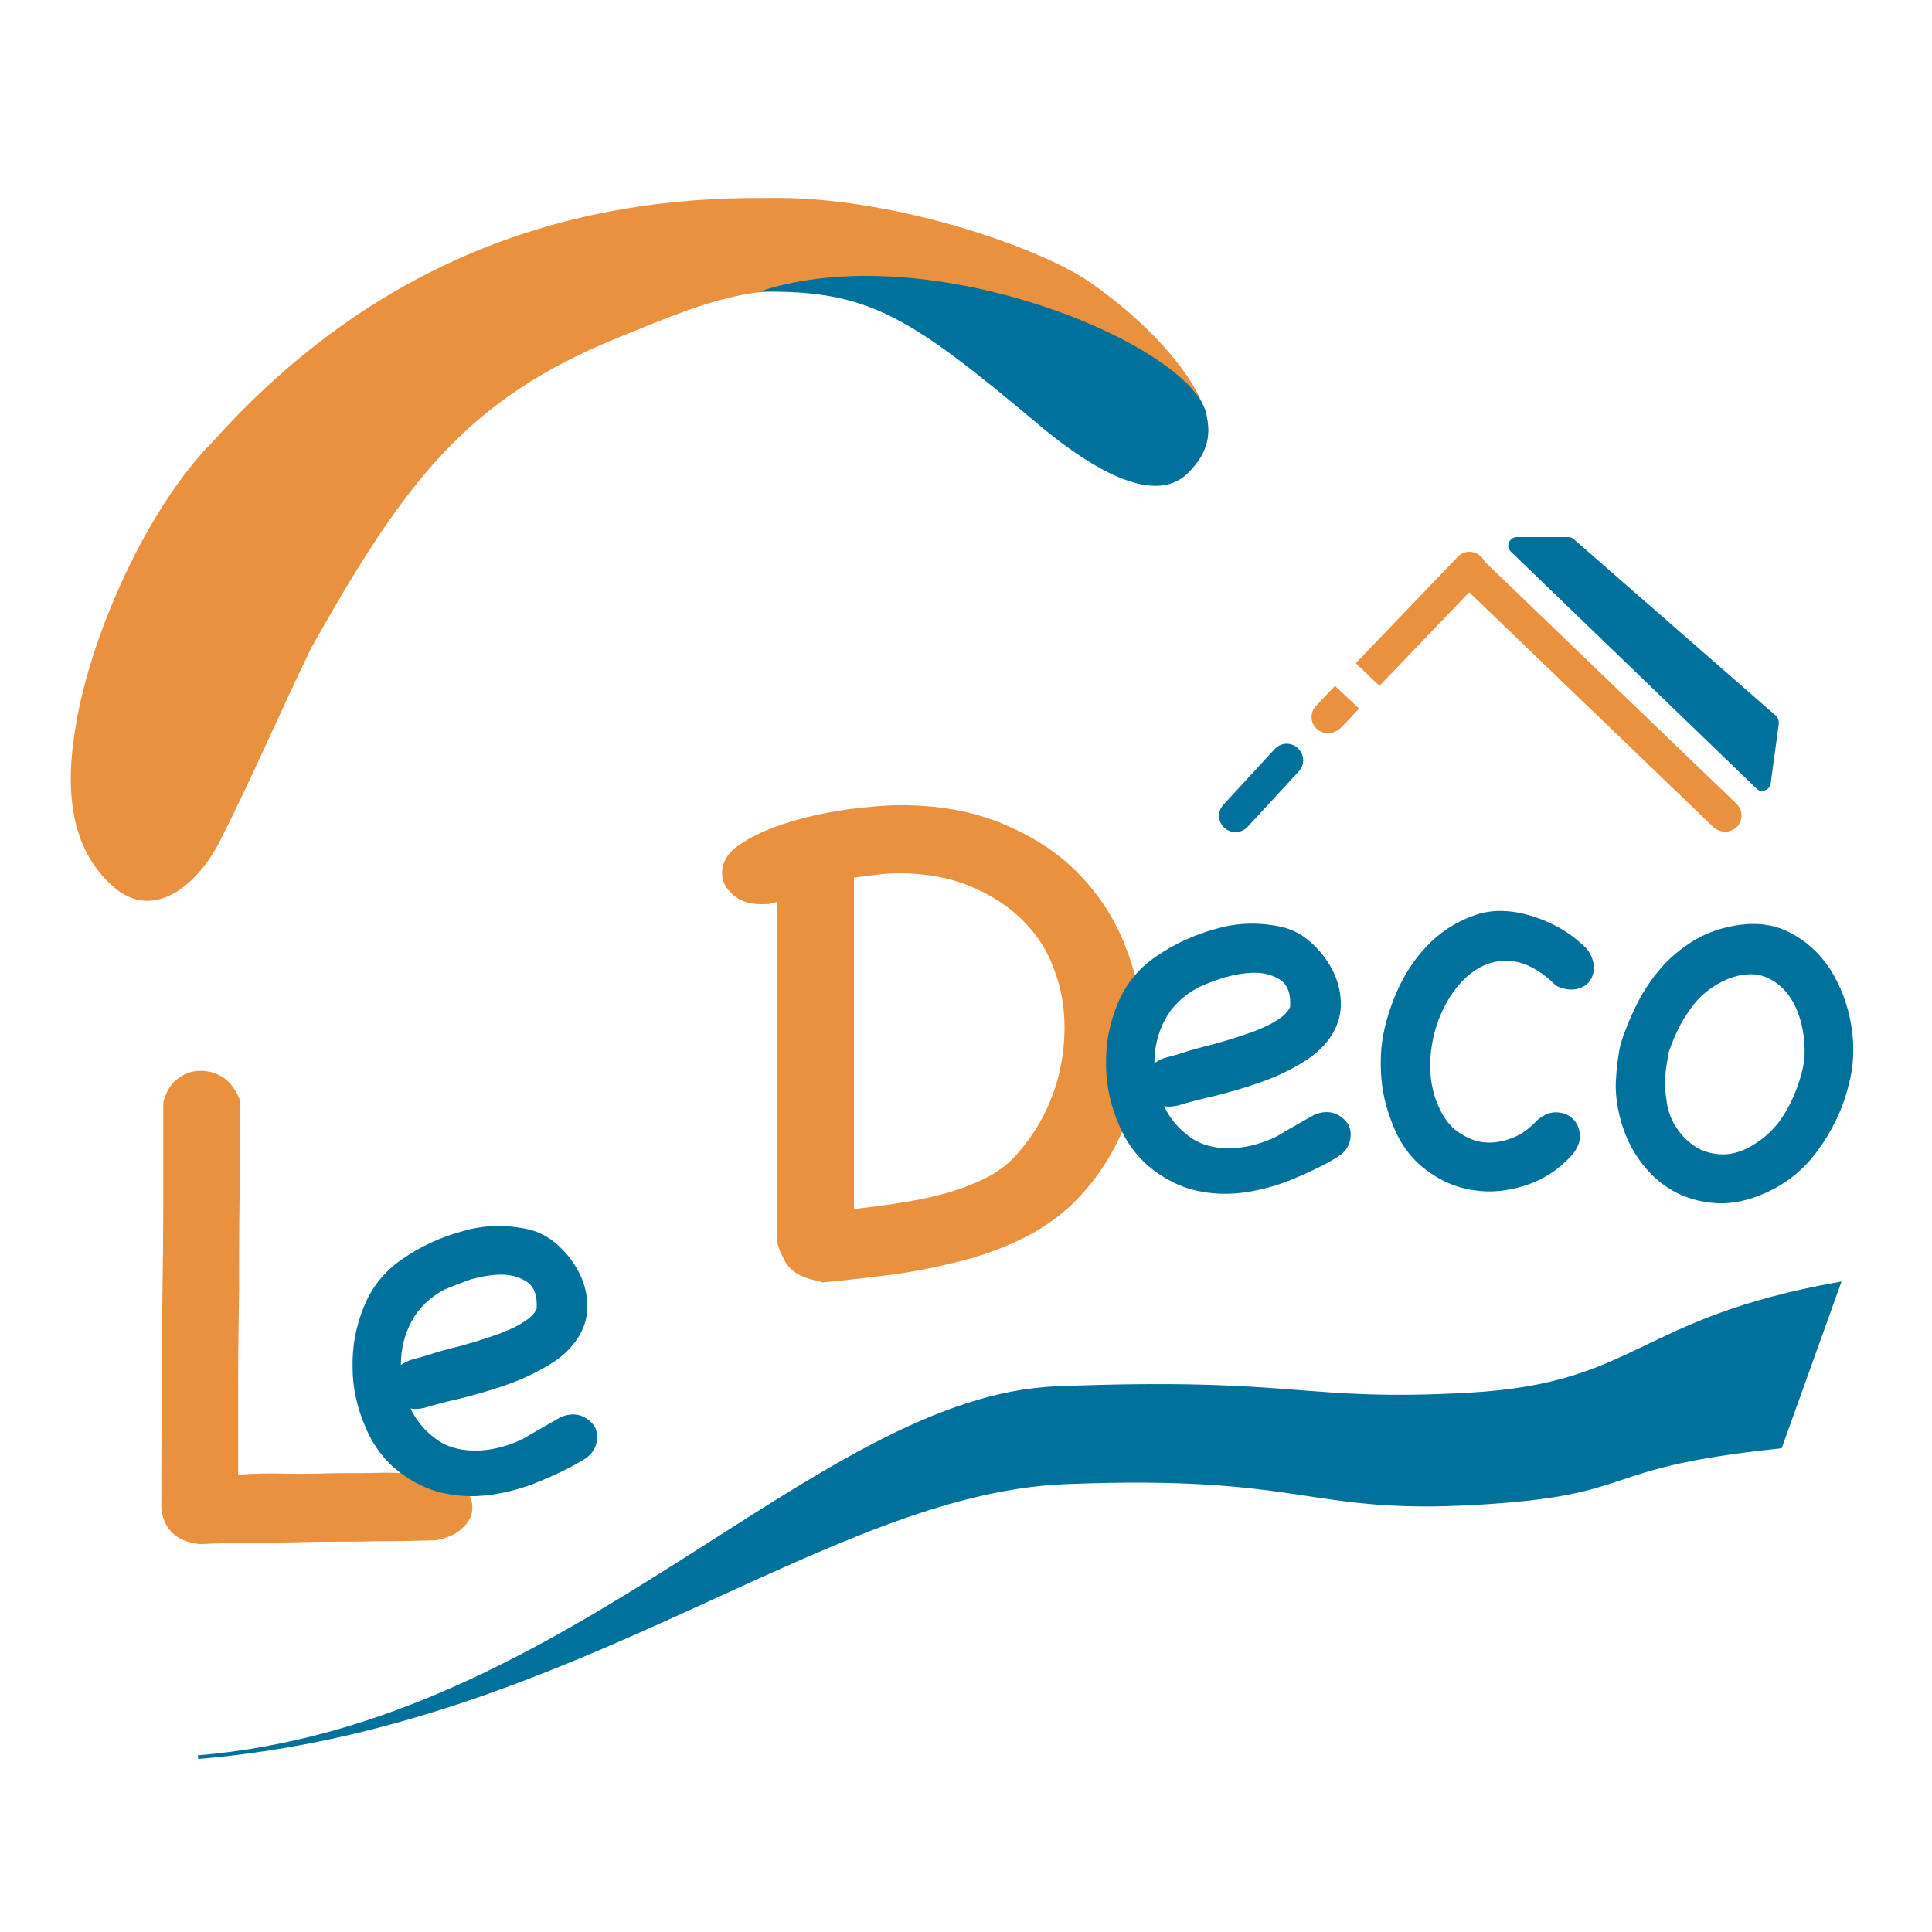 <?xml version="1.0" encoding="utf-8"?>
<!-- Generator: Adobe Illustrator 19.2.0, SVG Export Plug-In . SVG Version: 6.00 Build 0)  -->
<svg version="1.1" id="Calque_1" xmlns="http://www.w3.org/2000/svg" xmlns:xlink="http://www.w3.org/1999/xlink" x="0px" y="0px"
	 viewBox="0 0 400 400" style="enable-background:new 0 0 400 400;" xml:space="preserve">
<style type="text/css">
	.st0{fill:#00719A;stroke:#00719A;stroke-width:0.75;stroke-miterlimit:10;}
	.st1{fill:#EA913F;}
	.st2{fill:#00719A;}
	.st3{fill:#E78040;}
	.st4{fill:#E78040;stroke:#E78040;stroke-width:6;stroke-linejoin:round;stroke-miterlimit:10;}
	.st5{fill:#4BABC7;}
	.st6{fill:#4BABC7;stroke:#4BABC7;stroke-width:6;stroke-miterlimit:10;}
</style>
<g id="XMLID_61_">
	<path id="XMLID_290_" class="st0" d="M41,363.8c77.6-6.5,129.7-54.9,179.6-56.9c49.9-2,49.9,6.3,84.9,4.3
		c34.9-2,23.7-7.6,63.1-11.7l12.1-33.7c-42,7.5-41.4,20.9-76.3,22.9c-34.9,2-35.7-3.3-85.6-1.3C168.9,289.3,118.6,357.3,41,363.8"/>
	<g id="XMLID_232_">
		<path id="XMLID_233_" class="st1" d="M91,304.8c2.3,0.7,3.9,1.8,5.1,3.1c1.1,1.3,1.7,2.7,1.7,4.2c0,1.5-0.6,2.9-1.9,4.1
			c-1.2,1.3-3.1,2.2-5.6,2.7c-4.1,0.1-8.2,0.2-12.3,0.2c-4.1,0.1-8.2,0.1-12.3,0.1c-3.6,0.1-7.7,0.2-12.1,0.2
			c-4.4,0-8.5,0.1-12.2,0.3c-4.8-0.5-7.5-3-8-7.4c0-7.1,0-14.1,0.1-20.9c0.1-6.9,0.1-13.8,0.1-20.9c0.1-7.1,0.2-14.1,0.2-21.1
			c0-7,0-14,0-21.1c0.5-2.1,1.5-3.8,2.9-4.9c1.4-1.1,3-1.7,4.8-1.7c1.8,0,3.5,0.5,4.9,1.5c1.4,1,2.5,2.6,3.3,4.6
			c0,6.7,0,13.3-0.1,19.8c-0.1,6.6-0.1,13.1-0.1,19.5c-0.1,6.6-0.2,12.9-0.2,19.1c0,6.2,0,12.6,0,19.1c3.3-0.2,6.6-0.3,9.9-0.2
			c3.3,0.1,6.6,0,9.9-0.1c3.5,0,7.1,0,10.8-0.1C83.5,305,87.2,304.9,91,304.8z"/>
	</g>
	<g id="XMLID_182_">
		<g>
			<path id="XMLID_30_" class="st2" d="M116.1,293.4c1.7-0.7,3.2-0.7,4.4-0.2c1.2,0.5,2.1,1.3,2.7,2.3c0.5,1.1,0.6,2.3,0.2,3.6
				c-0.4,1.3-1.3,2.4-2.9,3.3c-2.7,1.6-5.6,3-8.8,4.3c-3.1,1.3-6.3,2.2-9.5,2.7c-3.2,0.5-6.4,0.5-9.5-0.1c-3.1-0.5-6.1-1.8-9-3.8
				c-3.5-2.4-6.1-5.6-7.9-9.7c-1.8-4.1-2.8-8.3-2.8-12.7c-0.1-4.4,0.7-8.6,2.4-12.7c1.7-4.1,4.3-7.3,8-9.8c3.8-2.6,7.9-4.5,12.4-5.7
				c4.4-1.3,8.9-1.4,13.5-0.4c2.2,0.5,4.2,1.5,6.1,3.2c1.8,1.6,3.3,3.5,4.4,5.6c1.1,2.1,1.7,4.3,1.8,6.7c0.1,2.3-0.5,4.6-1.7,6.6
				c-1.4,2.3-3.4,4.3-6.1,5.9c-2.6,1.6-5.5,3-8.6,4.1c-3.1,1.1-6.2,2-9.3,2.8c-3.1,0.7-5.8,1.4-8.1,2.1c-1,0.2-1.9,0.3-2.8,0.1
				c1.2,2.6,3.1,4.8,5.5,6.5c2.4,1.7,5.5,2.4,9.1,2.2c2.9-0.2,5.8-1,8.7-2.4C111.1,296.2,113.7,294.8,116.1,293.4z M92,267
				c-3,1.6-5.3,3.8-6.8,6.6c-1.5,2.8-2.2,5.8-2.2,9c0.6-0.4,1.2-0.7,1.9-1c1.5-0.4,3-0.8,4.5-1.3c1.5-0.5,3.1-0.9,4.6-1.3
				c1-0.2,2.3-0.6,4-1.1c1.7-0.5,3.4-1.1,5.2-1.7c1.8-0.7,3.5-1.4,4.9-2.3c1.5-0.9,2.5-1.8,3-2.9c0.2-2.7-0.5-4.6-2-5.6
				c-1.5-1-3.3-1.5-5.3-1.5c-2.1,0-4.2,0.4-6.4,1C95.2,265.7,93.4,266.4,92,267z"/>
		</g>
	</g>
	<g id="XMLID_171_">
		<path id="XMLID_177_" class="st1" d="M169.9,265.3c-3.8-0.6-6.2-2-7.4-4.2l-0.5-1c-0.8-1.5-1.1-2.7-1.1-3.7v-69.7
			c-0.5,0.2-1,0.3-1.4,0.4c-0.4,0.1-1.1,0.1-1.9,0.1c-2.4,0-4.3-0.6-5.8-1.9c-1.5-1.3-2.3-2.8-2.3-4.5c0-2.5,1.4-4.6,4.2-6.3
			c2.8-1.8,6.1-3.2,10.1-4.4c3.9-1.2,8-2,12.2-2.6c4.2-0.5,7.7-0.8,10.5-0.8c7.9,0,15,1.3,21.2,3.9c6.2,2.6,11.5,6,15.7,10.4
			c4.2,4.3,7.5,9.4,9.7,15.2c2.3,5.8,3.4,11.8,3.4,18.2c0,6.4-1.2,12.7-3.7,18.8c-2.5,6.1-6.1,11.5-10.9,16.2
			c-3.3,3.1-7.1,5.6-11.2,7.5c-4.1,1.9-8.4,3.4-13,4.5c-4.5,1.1-9.1,2-13.8,2.6c-4.7,0.6-9.2,1.1-13.5,1.5H169.9z M186.1,180.8
			c-1.5,0-3,0.1-4.6,0.3c-1.6,0.2-3.1,0.4-4.7,0.6v68.6c2.9-0.3,6-0.7,9.2-1.2c3.2-0.5,6.3-1.1,9.3-1.9c3-0.8,5.8-1.9,8.4-3.1
			c2.6-1.3,4.9-2.9,6.7-5c3.3-3.6,5.8-7.8,7.5-12.3c1.7-4.6,2.5-9.3,2.5-14.1c0-4.2-0.7-8.2-2.2-12.1c-1.4-3.9-3.6-7.2-6.5-10.1
			c-2.9-2.9-6.5-5.2-10.8-7C196.6,181.7,191.7,180.8,186.1,180.8z"/>
	</g>
	<g id="XMLID_133_">
		<g>
			<path id="XMLID_79_" class="st2" d="M272.1,230.8c1.7-0.7,3.2-0.7,4.4-0.2c1.2,0.5,2.1,1.3,2.7,2.3c0.5,1.1,0.6,2.3,0.2,3.6
				c-0.4,1.3-1.3,2.4-2.9,3.3c-2.7,1.6-5.6,3-8.8,4.3c-3.1,1.3-6.3,2.2-9.5,2.7c-3.2,0.5-6.4,0.5-9.5-0.1c-3.1-0.5-6.1-1.8-9-3.8
				c-3.5-2.4-6.1-5.6-7.9-9.7c-1.8-4.1-2.8-8.3-2.8-12.7c-0.1-4.4,0.7-8.6,2.4-12.7c1.7-4.1,4.3-7.3,8-9.8c3.8-2.6,7.9-4.5,12.4-5.7
				c4.4-1.3,8.9-1.4,13.5-0.4c2.2,0.5,4.2,1.5,6.1,3.2c1.8,1.6,3.3,3.5,4.4,5.6c1.1,2.1,1.7,4.3,1.8,6.7c0.1,2.3-0.5,4.6-1.7,6.6
				c-1.4,2.3-3.4,4.3-6.1,5.9c-2.6,1.6-5.5,3-8.6,4.1c-3.1,1.1-6.2,2-9.3,2.8c-3.1,0.7-5.8,1.4-8.1,2.1c-1,0.2-1.9,0.3-2.8,0.1
				c1.2,2.6,3.1,4.8,5.5,6.5c2.4,1.7,5.5,2.4,9.1,2.2c2.9-0.2,5.8-1,8.7-2.4C267.1,233.6,269.7,232.2,272.1,230.8z M248,204.5
				c-3,1.6-5.3,3.8-6.8,6.6c-1.5,2.8-2.2,5.8-2.2,9c0.6-0.4,1.2-0.7,1.9-1c1.5-0.4,3-0.8,4.5-1.3c1.5-0.5,3.1-0.9,4.6-1.3
				c1-0.2,2.3-0.6,4-1.1c1.7-0.5,3.4-1.1,5.2-1.7c1.8-0.7,3.5-1.4,4.9-2.3c1.5-0.9,2.5-1.8,3-2.9c0.2-2.7-0.5-4.6-2-5.6
				c-1.5-1-3.3-1.5-5.3-1.5c-2.1,0-4.2,0.4-6.4,1C251.2,203.1,249.4,203.8,248,204.5z"/>
			<path id="XMLID_75_" class="st2" d="M318.3,231.9c1.4-1.2,2.8-1.7,4.1-1.6c1.4,0.1,2.4,0.5,3.3,1.4c0.8,0.8,1.3,1.9,1.4,3.3
				c0.1,1.4-0.5,2.7-1.6,4.1c-2.7,3-5.9,5.1-9.6,6.3c-3.7,1.2-7.3,1.6-10.9,1c-3.6-0.5-6.9-2-9.9-4.3c-3-2.3-5.3-5.4-6.8-9.4
				c-0.9-2.2-1.6-4.6-2-7c-0.4-2.5-0.5-4.9-0.4-7.3c0.2-4,1.2-7.9,2.8-11.9c1.6-4,3.8-7.5,6.5-10.4c2.8-3,6-5.1,9.8-6.5
				c3.7-1.4,7.8-1.3,12.3,0.1c2.2,0.7,4.2,1.6,6.1,2.7c1.8,1.1,3.5,2.4,5.2,4.1c0.9,1.3,1.4,2.6,1.4,3.8c0,1.2-0.4,2.2-1,3
				c-0.7,0.8-1.6,1.3-2.8,1.5c-1.2,0.2-2.5,0-4-0.7c-2.7-2.7-5.4-4.3-7.9-4.9c-2.6-0.5-4.9-0.3-7.1,0.7c-2.2,1-4.1,2.6-5.8,4.8
				c-1.7,2.2-3,4.7-3.9,7.4c-0.9,2.8-1.4,5.6-1.4,8.6c0,3,0.6,5.8,1.7,8.3c1,2.3,2.3,4.1,4,5.3c1.7,1.2,3.5,2,5.4,2.2
				c1.9,0.2,3.8-0.1,5.9-0.9C315,234.9,316.7,233.6,318.3,231.9z"/>
			<path id="XMLID_72_" class="st2" d="M335.9,215c0.9-2.6,2-5.2,3.3-7.7c1.3-2.5,2.9-4.8,4.7-6.9c1.8-2.1,3.9-3.8,6.2-5.3
				c2.3-1.5,5-2.6,7.8-3.2c4.8-1.1,9-0.7,12.5,1.1c3.6,1.8,6.4,4.4,8.6,7.8c2.1,3.4,3.6,7.2,4.3,11.6c0.7,4.3,0.5,8.5-0.6,12.4
				c-1.2,4.9-3.4,9.4-6.5,13.6c-3.1,4.2-7.1,7.2-11.9,9.1c-3.5,1.4-6.9,1.9-10.2,1.5c-3.3-0.4-6.2-1.4-8.8-3.1
				c-2.6-1.7-4.8-4-6.6-6.8c-1.8-2.8-3-6-3.7-9.5c-0.4-2.2-0.6-4.4-0.4-6.5c0.1-2.1,0.4-4.3,0.8-6.4L335.9,215z M345.5,217.8
				c-0.3,1.7-0.6,3.3-0.7,4.8c-0.1,1.4-0.1,3.1,0.2,4.9c0.2,2.2,0.9,4.2,2.1,6c1.2,1.8,2.6,3.1,4.2,4.1c1.6,0.9,3.5,1.4,5.5,1.4
				c2,0,4.1-0.7,6.1-1.9c2.7-1.6,4.9-3.8,6.5-6.4c1.6-2.6,2.8-5.5,3.6-8.5c0.7-2.5,0.8-5.1,0.4-7.9c-0.4-2.8-1.2-5.3-2.5-7.4
				c-1.3-2.1-3.1-3.7-5.3-4.6c-2.2-0.9-4.9-0.8-7.9,0.4c-3.3,1.4-5.9,3.5-7.8,6.3C348,211.6,346.6,214.6,345.5,217.8z"/>
		</g>
	</g>
	<g id="XMLID_130_">
		<line id="XMLID_132_" class="st3" x1="304.8" y1="118.4" x2="357.2" y2="168.8"/>
		<path id="XMLID_131_" class="st1" d="M357.2,172.2c-0.8,0-1.7-0.3-2.4-0.9l-52.4-50.4c-1.4-1.3-1.4-3.5-0.1-4.8
			c1.3-1.4,3.5-1.4,4.8-0.1l52.4,50.4c1.4,1.3,1.4,3.5,0.1,4.8C359,171.8,358.1,172.2,357.2,172.2z"/>
	</g>
	<path id="XMLID_115_" class="st4" d="M309.3,117.3"/>
	<path id="XMLID_106_" class="st4" d="M276,152.2"/>
	<g id="XMLID_103_">
		<line id="XMLID_105_" class="st3" x1="283.3" y1="139.4" x2="304.2" y2="117.7"/>
		<path id="XMLID_104_" class="st1" d="M285.6,142l21.1-22c1.3-1.4,1.3-3.5-0.1-4.8c-1.4-1.3-3.5-1.3-4.8,0.1l-21.1,22L285.6,142z"
			/>
	</g>
	<g id="XMLID_100_">
		<line id="XMLID_102_" class="st3" x1="273.8" y1="149.4" x2="277.4" y2="145.6"/>
		<path id="XMLID_101_" class="st1" d="M276.4,142l-3.9,4.1c-1.3,1.4-1.3,3.5,0.1,4.8c0.7,0.6,1.5,0.9,2.4,0.9c0.9,0,1.8-0.4,2.5-1
			l3.9-4.1L276.4,142z"/>
	</g>
	<g id="XMLID_95_">
		<line id="XMLID_99_" class="st5" x1="255.8" y1="168.9" x2="266.4" y2="157.3"/>
		<path id="XMLID_96_" class="st2" d="M255.8,172.3c-0.8,0-1.6-0.3-2.3-0.9c-1.4-1.3-1.5-3.4-0.2-4.8l10.6-11.5
			c1.3-1.4,3.4-1.5,4.8-0.2c1.4,1.3,1.5,3.4,0.2,4.8l-10.6,11.5C257.6,171.9,256.7,172.3,255.8,172.3z"/>
	</g>
	<path id="XMLID_94_" class="st6" d="M271.5,157.3"/>
	<path id="XMLID_93_" class="st6" d="M256.1,173.3"/>
	<path id="XMLID_89_" class="st4" d="M301.4,117.3"/>
	<g id="XMLID_80_">
		<path id="XMLID_88_" class="st1" d="M15.7,150.2c3-18.5,14.6-44.9,28.4-58.8C77.4,54.3,117,40.6,158.6,41
			c25.8-0.6,56.4,10.2,66.7,17.2c12.8,8.7,25.7,22.7,24.8,31.7c-0.9,9-9.8,11.5-17.1,9c0,0-7.7-4.1-11.4-7.4
			c-11.2-10-21.3-19.9-35.2-26c-24-10.6-38.6-3.6-58.2,4.3c-31.6,12.8-44.4,29.9-63.8,64.4c-6.6,13.7-12,26.3-18.8,39.8
			c-4.8,9.5-13.9,16.7-22,9.7C14.2,175.6,13.5,162.9,15.7,150.2z"/>
		<path id="XMLID_81_" class="st2" d="M157.1,60.4c35.6-11.9,90.1,11.3,92.7,25.5c0.7,3.6,0.8,7.3-3.8,12c-7.3,7.4-21.4-2-30.5-9.6
			C188,65.2,179.8,60,157.1,60.4z"/>
	</g>
	<g id="XMLID_62_">
		<polygon id="XMLID_77_" class="st5" points="366.6,149.6 364.9,162.1 314,113 324.7,113 		"/>
		<path id="XMLID_68_" class="st2" d="M364.9,163.8c-0.4,0-0.9-0.2-1.2-0.5l-50.9-49.1c-0.5-0.5-0.7-1.2-0.4-1.9
			c0.3-0.6,0.9-1.1,1.6-1.1h10.7c0.4,0,0.8,0.1,1.1,0.4l41.9,36.6c0.4,0.4,0.6,0.9,0.6,1.5l-1.7,12.5c-0.1,0.6-0.5,1.2-1.1,1.4
			C365.2,163.7,365.1,163.8,364.9,163.8z"/>
	</g>
</g>
</svg>
